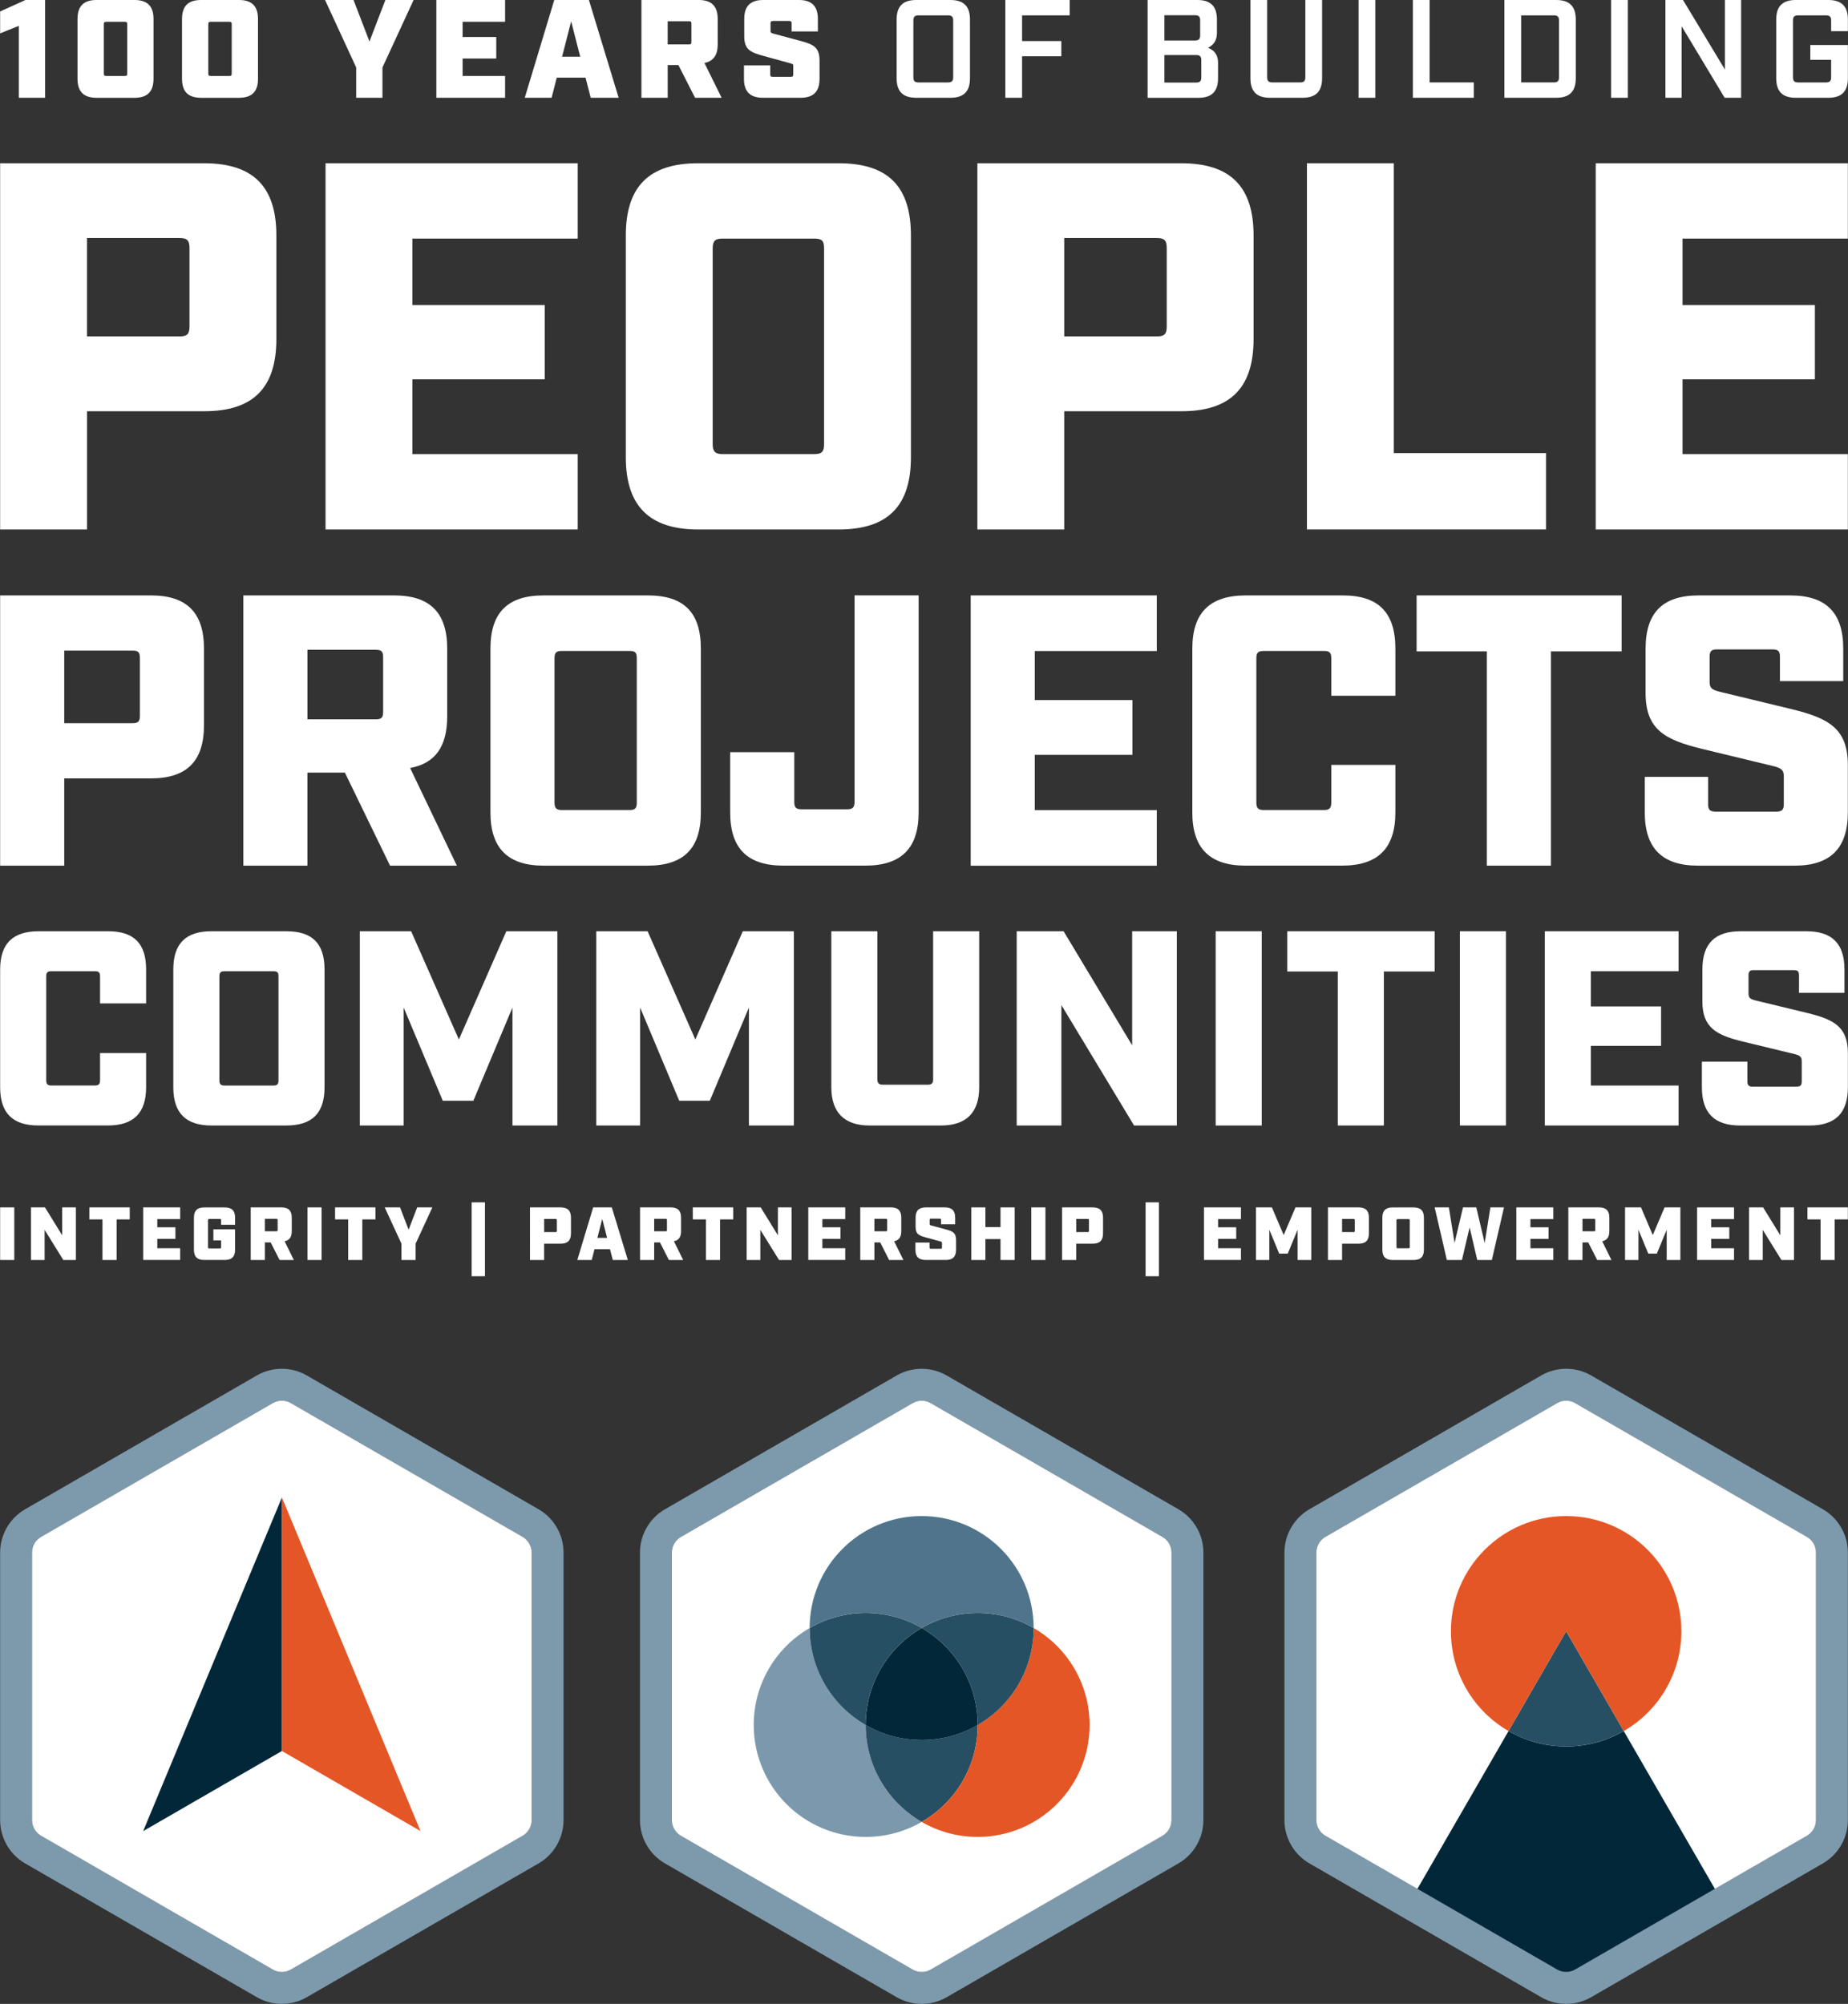 <?xml version="1.0" encoding="UTF-8"?> <svg xmlns="http://www.w3.org/2000/svg" xmlns:xlink="http://www.w3.org/1999/xlink" version="1.1" id="Layer_1" x="0px" y="0px" viewBox="0 0 664 720" style="enable-background:new 0 0 664 720;" xml:space="preserve"><rect x="0" y="0" width="664" height="720" fill="#333333" stroke="none"/> <style type="text/css"> .st0{fill:#FFFFFF;} .st1{fill:#012739;} .st2{fill:#285062;} .st3{fill:#50758B;} .st4{fill:#7D9AAD;} .st5{fill:#264F63;} .st6{fill:#E45625;} .st7{fill:#7C98AC;} .st8{fill:#50748B;} .st9{fill:#EC5E24;} .st10{fill:#002237;} .st11{fill:none;stroke:#E45625;stroke-width:6;stroke-miterlimit:10;} .st12{clip-path:url(#SVGID_00000132782522922014435470000010383191351718794114_);} .st13{clip-path:url(#SVGID_00000078019567980908078210000010879411032467211700_);fill:#FFFFFF;} .st14{clip-path:url(#SVGID_00000163767326405853501970000016534527873984348830_);} .st15{clip-path:url(#SVGID_00000169530514150363899040000010891970995309472432_);fill:#FFFFFF;} .st16{fill:none;stroke:#EC5E24;stroke-width:6;stroke-miterlimit:10;} .st17{clip-path:url(#SVGID_00000024711974452190724370000009609015098136013729_);} .st18{clip-path:url(#SVGID_00000026878668830595088180000010287836378802844044_);fill:#FFFFFF;} .st19{fill:none;stroke:#002237;stroke-width:4;stroke-miterlimit:10;} </style> <g> <g> <path class="st0" d="M0.05,433.82h5.08v18.9H0.05V433.82z"></path> <path class="st0" d="M11.12,433.82h5.05l6.18,10.04v-10.04h4.91v18.9h-4.51l-6.72-10.83v10.83h-4.91V433.82z"></path> <path class="st0" d="M36.82,438.14H32.1v-4.32h14.52v4.32H41.9v14.58h-5.08V438.14z"></path> <path class="st0" d="M51.45,433.82h13.28v4.21h-8.21v2.94h6.51v4.16h-6.51v3.37h8.21v4.21H51.45V433.82z"></path> <path class="st0" d="M69.68,449.05v-11.55c0-2.48,1.19-3.67,3.67-3.67h7.45c2.48,0,3.67,1.19,3.67,3.67v2.56h-5.02v-1.59 c0-0.38-0.11-0.49-0.49-0.49h-3.73c-0.38,0-0.49,0.11-0.49,0.49v9.61c0,0.38,0.11,0.49,0.49,0.49h3.73c0.38,0,0.49-0.11,0.49-0.49 v-2.38h-2.78v-4h7.8v7.34c0,2.48-1.19,3.67-3.67,3.67h-7.45C70.87,452.72,69.68,451.53,69.68,449.05z"></path> <path class="st0" d="M105.59,452.72h-5.13l-3.21-6.32h-2.08v6.32h-5.08v-18.9h11.07c2.48,0,3.67,1.19,3.67,3.67v4.91 c0,2.08-0.84,3.24-2.57,3.59L105.59,452.72z M99.27,442.41c0.38,0,0.49-0.11,0.49-0.49v-3.51c0-0.38-0.11-0.49-0.49-0.49h-4.1 v4.48H99.27z"></path> <path class="st0" d="M110.47,433.82h5.08v18.9h-5.08V433.82z"></path> <path class="st0" d="M125.11,438.14h-4.72v-4.32h14.52v4.32h-4.73v14.58h-5.08V438.14z"></path> <path class="st0" d="M144.25,446.86l-6.02-13.04h5.51l3.08,8.02l3.08-8.02h5.45l-6.02,13.04v5.86h-5.08V446.86z"></path> <path class="st0" d="M169.47,432.01h4.78v26.54h-4.78V432.01z"></path> <path class="st0" d="M190.44,433.82h11.04c2.48,0,3.67,1.19,3.67,3.67v5.7c0,2.48-1.19,3.67-3.67,3.67h-5.97v5.86h-5.08V433.82z M199.6,442.7c0.38,0,0.49-0.11,0.49-0.49v-3.75c0-0.38-0.11-0.49-0.49-0.49h-4.08v4.72H199.6z"></path> <path class="st0" d="M219.17,448.83h-5.56l-1,3.89h-5.18l5.7-18.9h6.7l5.75,18.9h-5.4L219.17,448.83z M218.14,444.78l-1.75-6.83 l-1.75,6.83H218.14z"></path> <path class="st0" d="M245.47,452.72h-5.13l-3.21-6.32h-2.08v6.32h-5.08v-18.9h11.07c2.48,0,3.67,1.19,3.67,3.67v4.91 c0,2.08-0.84,3.24-2.57,3.59L245.47,452.72z M239.15,442.41c0.38,0,0.49-0.11,0.49-0.49v-3.51c0-0.38-0.11-0.49-0.49-0.49h-4.1 v4.48H239.15z"></path> <path class="st0" d="M253.65,438.14h-4.72v-4.32h14.52v4.32h-4.73v14.58h-5.08V438.14z"></path> <path class="st0" d="M268.28,433.82h5.05l6.18,10.04v-10.04h4.91v18.9h-4.51l-6.72-10.83v10.83h-4.91V433.82z"></path> <path class="st0" d="M290.42,433.82h13.28v4.21h-8.21v2.94H302v4.16h-6.51v3.37h8.21v4.21h-13.28V433.82z"></path> <path class="st0" d="M324.6,452.72h-5.13l-3.21-6.32h-2.08v6.32h-5.08v-18.9h11.07c2.48,0,3.67,1.19,3.67,3.67v4.91 c0,2.08-0.84,3.24-2.57,3.59L324.6,452.72z M318.28,442.41c0.38,0,0.49-0.11,0.49-0.49v-3.51c0-0.38-0.11-0.49-0.49-0.49h-4.1 v4.48H318.28z"></path> <path class="st0" d="M328.92,449.05v-2.59H334v1.73c0,0.38,0.11,0.49,0.49,0.49h3.48c0.38,0,0.49-0.11,0.49-0.49v-1.65 c0-0.3-0.13-0.38-0.57-0.49l-5.02-1.38c-2.65-0.73-3.89-1.19-3.89-3.89v-3.29c0-2.48,1.19-3.67,3.67-3.67h6.88 c2.48,0,3.67,1.19,3.67,3.67v2.4h-5.08v-1.54c0-0.38-0.11-0.49-0.49-0.49h-3.1c-0.38,0-0.49,0.11-0.49,0.49v1.46 c0,0.3,0.08,0.38,0.57,0.51l5.02,1.35c2.65,0.7,3.89,1.19,3.89,3.89v3.48c0,2.48-1.19,3.67-3.67,3.67h-7.26 C330.11,452.72,328.92,451.53,328.92,449.05z"></path> <path class="st0" d="M348.98,433.82h5.08v7.07h5.43v-7.07h5.08v18.9h-5.08v-7.51h-5.43v7.51h-5.08V433.82z"></path> <path class="st0" d="M370.55,433.82h5.08v18.9h-5.08V433.82z"></path> <path class="st0" d="M381.62,433.82h11.04c2.48,0,3.67,1.19,3.67,3.67v5.7c0,2.48-1.19,3.67-3.67,3.67h-5.97v5.86h-5.08V433.82z M390.78,442.7c0.38,0,0.49-0.11,0.49-0.49v-3.75c0-0.38-0.11-0.49-0.49-0.49h-4.08v4.72H390.78z"></path> <path class="st0" d="M411.62,432.01h4.78v26.54h-4.78V432.01z"></path> <path class="st0" d="M432.6,433.82h13.28v4.21h-8.21v2.94h6.51v4.16h-6.51v3.37h8.21v4.21H432.6V433.82z"></path> <path class="st0" d="M451.28,433.82H457l4.24,9.94l4.24-9.94h5.67v18.9h-4.91v-10.88l-3.54,8.58h-3.08l-3.54-8.58v10.88h-4.81 V433.82z"></path> <path class="st0" d="M477.15,433.82h11.04c2.48,0,3.67,1.19,3.67,3.67v5.7c0,2.48-1.19,3.67-3.67,3.67h-5.97v5.86h-5.08V433.82z M486.3,442.7c0.38,0,0.49-0.11,0.49-0.49v-3.75c0-0.38-0.11-0.49-0.49-0.49h-4.08v4.72H486.3z"></path> <path class="st0" d="M496.69,449.05v-11.55c0-2.48,1.19-3.67,3.67-3.67h7.59c2.48,0,3.67,1.19,3.67,3.67v11.55 c0,2.48-1.19,3.67-3.67,3.67h-7.59C497.88,452.72,496.69,451.53,496.69,449.05z M506.06,448.51c0.38,0,0.49-0.11,0.49-0.49v-9.5 c0-0.38-0.11-0.49-0.49-0.49h-3.81c-0.38,0-0.49,0.11-0.49,0.49v9.5c0,0.38,0.11,0.49,0.49,0.49H506.06z"></path> <path class="st0" d="M515.49,433.82h5.1l2.05,12.8l3.02-12.8h4.78l3.02,12.8l2.05-12.8h4.89l-4.37,18.9h-5.24L528.04,441 l-2.75,11.72h-5.43L515.49,433.82z"></path> <path class="st0" d="M544.83,433.82h13.28v4.21h-8.21v2.94h6.51v4.16h-6.51v3.37h8.21v4.21h-13.28V433.82z"></path> <path class="st0" d="M579.01,452.72h-5.13l-3.21-6.32h-2.08v6.32h-5.08v-18.9h11.07c2.48,0,3.67,1.19,3.67,3.67v4.91 c0,2.08-0.84,3.24-2.57,3.59L579.01,452.72z M572.7,442.41c0.38,0,0.49-0.11,0.49-0.49v-3.51c0-0.38-0.11-0.49-0.49-0.49h-4.1 v4.48H572.7z"></path> <path class="st0" d="M583.9,433.82h5.72l4.24,9.94l4.24-9.94h5.67v18.9h-4.91v-10.88l-3.54,8.58h-3.08l-3.54-8.58v10.88h-4.81 V433.82z"></path> <path class="st0" d="M609.77,433.82h13.28v4.21h-8.21v2.94h6.51v4.16h-6.51v3.37h8.21v4.21h-13.28V433.82z"></path> <path class="st0" d="M628.45,433.82h5.05l6.18,10.04v-10.04h4.91v18.9h-4.51l-6.72-10.83v10.83h-4.91V433.82z"></path> <path class="st0" d="M654.15,438.14h-4.72v-4.32h14.52v4.32h-4.73v14.58h-5.08V438.14z"></path> </g> <g> <g> <path class="st0" d="M6.77,9.28l-6.72,2.71V4.12L9.13,0h7.08v35.13H6.77V9.28z"></path> <path class="st0" d="M27.85,28.31V6.83c0-4.62,2.21-6.83,6.83-6.83h13.65c4.62,0,6.83,2.21,6.83,6.83v21.48 c0,4.62-2.21,6.83-6.83,6.83H34.68C30.06,35.13,27.85,32.92,27.85,28.31z M44.82,27.3c0.7,0,0.9-0.2,0.9-0.9V8.73 c0-0.7-0.2-0.9-0.9-0.9h-6.62c-0.7,0-0.9,0.2-0.9,0.9V26.4c0,0.7,0.2,0.9,0.9,0.9H44.82z"></path> <path class="st0" d="M65.4,28.31V6.83C65.4,2.21,67.6,0,72.22,0h13.65c4.62,0,6.83,2.21,6.83,6.83v21.48 c0,4.62-2.21,6.83-6.83,6.83H72.22C67.6,35.13,65.4,32.92,65.4,28.31z M82.36,27.3c0.7,0,0.9-0.2,0.9-0.9V8.73 c0-0.7-0.2-0.9-0.9-0.9h-6.62c-0.7,0-0.9,0.2-0.9,0.9V26.4c0,0.7,0.2,0.9,0.9,0.9H82.36z"></path> <path class="st0" d="M127.98,24.24L116.79,0h10.24l5.72,14.91L138.47,0h10.14l-11.19,24.24v10.89h-9.44V24.24z"></path> <path class="st0" d="M156.79,0h24.69v7.83h-15.26v5.47h12.09v7.73h-12.09v6.27h15.26v7.83h-24.69V0z"></path> <path class="st0" d="M210.39,27.9h-10.34l-1.86,7.23h-9.64L199.15,0h12.45l10.69,35.13h-10.04L210.39,27.9z M208.48,20.38 l-3.26-12.7l-3.26,12.7H208.48z"></path> <path class="st0" d="M259.28,35.13h-9.54l-5.97-11.74h-3.86v11.74h-9.44V0h20.58c4.62,0,6.83,2.21,6.83,6.83v9.13 c0,3.86-1.56,6.02-4.77,6.67L259.28,35.13z M247.53,15.96c0.7,0,0.9-0.2,0.9-0.9V8.53c0-0.7-0.2-0.9-0.9-0.9h-7.63v8.33H247.53z"></path> <path class="st0" d="M267.31,28.31v-4.82h9.44v3.21c0,0.7,0.2,0.9,0.9,0.9h6.47c0.7,0,0.9-0.2,0.9-0.9v-3.06 c0-0.55-0.25-0.7-1.05-0.9l-9.33-2.56c-4.92-1.36-7.23-2.21-7.23-7.23V6.83c0-4.62,2.21-6.83,6.83-6.83h12.8 c4.62,0,6.83,2.21,6.83,6.83v4.47h-9.44V8.43c0-0.7-0.2-0.9-0.9-0.9h-5.77c-0.7,0-0.9,0.2-0.9,0.9v2.71 c0,0.55,0.15,0.7,1.05,0.95l9.33,2.51c4.92,1.31,7.23,2.21,7.23,7.23v6.47c0,4.62-2.21,6.83-6.83,6.83h-13.5 C269.52,35.13,267.31,32.92,267.31,28.31z"></path> <path class="st0" d="M322.16,28.1V7.03c0-4.77,2.26-7.03,7.03-7.03h12.3c4.77,0,7.03,2.26,7.03,7.03V28.1 c0,4.77-2.26,7.03-7.03,7.03h-12.3C324.42,35.13,322.16,32.87,322.16,28.1z M340.63,29.61c1.36,0,1.86-0.5,1.86-1.86V7.38 c0-1.36-0.5-1.86-1.86-1.86h-10.54c-1.41,0-1.91,0.5-1.91,1.86v20.38c0,1.36,0.5,1.86,1.91,1.86H340.63z"></path> <path class="st0" d="M361.21,0h23.14v5.52h-17.11v9.23h14.1v5.47h-14.1v14.91h-6.02V0z"></path> <path class="st0" d="M412.35,0h17.87c4.77,0,7.03,2.26,7.03,7.03v4.77c0,2.56-1,4.27-3.21,5.37c2.51,0.95,3.61,2.81,3.61,5.37 v5.57c0,4.77-2.26,7.03-7.03,7.03h-18.27V0z M429.37,14.55c1.36,0,1.86-0.5,1.86-1.91V7.33c0-1.36-0.5-1.86-1.86-1.86h-10.99 v9.08H429.37z M429.77,29.66c1.36,0,1.86-0.5,1.86-1.86v-6.17c0-1.36-0.5-1.86-1.86-1.86h-11.39v9.89H429.77z"></path> <path class="st0" d="M449.29,28.1V0h6.02v27.75c0,1.36,0.5,1.86,1.91,1.86h9.94c1.36,0,1.86-0.5,1.86-1.86V0h6.02v28.1 c0,4.77-2.26,7.03-7.03,7.03h-11.69C451.55,35.13,449.29,32.87,449.29,28.1z"></path> <path class="st0" d="M488.14,0h6.02v35.13h-6.02V0z"></path> <path class="st0" d="M507.66,0h6.02v29.61h15.86v5.52h-21.88V0z"></path> <path class="st0" d="M540.54,0h18.62c4.77,0,7.03,2.26,7.03,7.03V28.1c0,4.77-2.26,7.03-7.03,7.03h-18.62V0z M558.3,29.61 c1.36,0,1.86-0.5,1.86-1.86V7.38c0-1.36-0.5-1.86-1.86-1.86h-11.74v24.09H558.3z"></path> <path class="st0" d="M578.88,0h6.02v35.13h-6.02V0z"></path> <path class="st0" d="M598.4,0h6.32l15.06,24.99V0h5.82v35.13h-5.92l-15.46-25.7v25.7h-5.82V0z"></path> <path class="st0" d="M638.21,28.1V7.03c0-4.77,2.26-7.03,7.03-7.03h11.69c4.77,0,7.03,2.26,7.03,7.03v4.17h-6.02V7.38 c0-1.36-0.5-1.86-1.91-1.86h-9.89c-1.41,0-1.91,0.5-1.91,1.86v20.38c0,1.36,0.5,1.86,1.91,1.86h9.89c1.41,0,1.91-0.5,1.91-1.86 v-6.27h-7.48v-5.32h13.5V28.1c0,4.77-2.26,7.03-7.03,7.03h-11.69C640.46,35.13,638.21,32.87,638.21,28.1z"></path> </g> <g> <path class="st0" d="M0.05,58.66h73.31c17.48,0,25.94,8.27,25.94,25.94v37.22c0,17.67-8.46,25.94-25.94,25.94h-42.1v42.48H0.05 V58.66z M64.52,120.87c2.63,0,3.57-0.75,3.57-3.57v-28.2c0-2.82-0.94-3.57-3.57-3.57H31.25v35.34H64.52z"></path> <path class="st0" d="M116.97,58.66h90.6v27.07h-59.4v23.87h47.56v26.69h-47.56v26.88h59.4v27.07h-90.6V58.66z"></path> <path class="st0" d="M224.86,164.29V84.6c0-17.67,8.46-25.94,25.94-25.94h50.56c17.67,0,25.94,8.27,25.94,25.94v79.7 c0,17.48-8.27,25.94-25.94,25.94H250.8C233.32,190.23,224.86,181.78,224.86,164.29z M292.53,163.17c2.82,0,3.57-0.94,3.57-3.57 V89.3c0-2.82-0.75-3.57-3.57-3.57h-32.89c-2.63,0-3.57,0.75-3.57,3.57v70.3c0,2.63,0.94,3.57,3.57,3.57H292.53z"></path> <path class="st0" d="M351.17,58.66h73.31c17.48,0,25.94,8.27,25.94,25.94v37.22c0,17.67-8.46,25.94-25.94,25.94h-42.1v42.48 h-31.2V58.66z M415.65,120.87c2.63,0,3.57-0.75,3.57-3.57v-28.2c0-2.82-0.94-3.57-3.57-3.57h-33.27v35.34H415.65z"></path> <path class="st0" d="M469.59,58.66h31.2v104.13h54.7v27.44h-85.9V58.66z"></path> <path class="st0" d="M573.35,58.66h90.6v27.07h-59.4v23.87h47.56v26.69h-47.56v26.88h59.4v27.07h-90.6V58.66z"></path> </g> <g> <path class="st0" d="M0.05,213.93h54.1c12.9,0,19.14,6.1,19.14,19.14v27.47c0,13.04-6.24,19.14-19.14,19.14H23.08v31.35H0.05 V213.93z M47.63,259.84c1.94,0,2.64-0.55,2.64-2.64V236.4c0-2.08-0.69-2.64-2.64-2.64H23.08v26.08H47.63z"></path> <path class="st0" d="M164.15,311.03h-24l-16.23-33.43h-13.46v33.43H87.44v-97.1h54.1c12.9,0,19.14,6.1,19.14,19.14v24.28 c0,10.96-4.3,16.92-13.32,18.59L164.15,311.03z M135.02,258.45c1.94,0,2.64-0.55,2.64-2.64v-19.7c0-2.08-0.69-2.64-2.64-2.64 h-24.55v24.97H135.02z"></path> <path class="st0" d="M176.22,291.89v-58.82c0-13.04,6.24-19.14,19.14-19.14h37.32c13.04,0,19.14,6.1,19.14,19.14v58.82 c0,12.9-6.1,19.14-19.14,19.14h-37.32C182.46,311.03,176.22,304.79,176.22,291.89z M226.16,291.05c2.08,0,2.64-0.69,2.64-2.64 v-51.88c0-2.08-0.55-2.64-2.64-2.64h-24.28c-1.94,0-2.64,0.55-2.64,2.64v51.88c0,1.94,0.69,2.64,2.64,2.64H226.16z"></path> <path class="st0" d="M262.36,291.89v-21.64h23.03v17.89c0,1.94,0.55,2.64,2.64,2.64h16.37c1.94,0,2.64-0.69,2.64-2.64v-74.22 h23.03v77.96c0,12.9-6.24,19.14-19.14,19.14h-29.41C268.47,311.03,262.36,304.79,262.36,291.89z"></path> <path class="st0" d="M348.78,213.93h66.86v19.98h-43.84v17.62h35.1v19.7h-35.1v19.84h43.84v19.98h-66.86V213.93z"></path> <path class="st0" d="M428.41,291.89v-58.82c0-13.04,6.38-19.14,19.28-19.14h34.68c12.9,0,19,6.1,19,19.14v16.92h-23.03v-13.46 c0-2.08-0.69-2.64-2.64-2.64h-21.64c-1.94,0-2.64,0.55-2.64,2.64v51.88c0,1.94,0.69,2.64,2.64,2.64h21.64 c1.94,0,2.64-0.69,2.64-2.64v-13.59h23.03v17.06c0,12.9-6.24,19.14-19.14,19.14h-34.68 C434.65,311.03,428.41,304.79,428.41,291.89z"></path> <path class="st0" d="M534.25,234.04H509v-20.11h73.66v20.11h-25.39v76.99h-23.03V234.04z"></path> <path class="st0" d="M590.98,291.89v-12.76h22.75v9.85c0,1.94,0.69,2.64,2.64,2.64h21.92c1.94,0,2.64-0.69,2.64-2.64v-10.13 c0-2.22-0.97-2.91-3.88-3.61l-25.8-6.24c-12.9-3.19-19.98-6.8-19.98-19.98v-15.95c0-13.04,6.24-19.14,19.14-19.14h32.74 c12.9,0,19.14,6.1,19.14,19.14v11.65h-22.75v-8.74c0-2.08-0.69-2.64-2.64-2.64h-19.98c-1.94,0-2.64,0.56-2.64,2.64V245 c0,2.22,0.83,2.91,3.88,3.61l25.8,6.24c12.9,3.19,19.98,6.8,19.98,19.98v17.06c0,12.9-6.24,19.14-19.14,19.14h-34.68 C597.23,311.03,590.98,304.79,590.98,291.89z"></path> </g> <g> <path class="st0" d="M0.05,390.64v-42.28c0-9.37,4.59-13.76,13.86-13.76h24.93c9.27,0,13.66,4.39,13.66,13.76v12.16H35.95v-9.67 c0-1.5-0.5-1.89-1.89-1.89H18.5c-1.4,0-1.89,0.4-1.89,1.89v37.29c0,1.4,0.5,1.89,1.89,1.89h15.56c1.4,0,1.89-0.5,1.89-1.89v-9.77 H52.5v12.26c0,9.27-4.49,13.76-13.76,13.76H13.81C4.54,404.4,0.05,399.91,0.05,390.64z"></path> <path class="st0" d="M62.27,390.64v-42.28c0-9.37,4.49-13.76,13.76-13.76h26.82c9.37,0,13.76,4.39,13.76,13.76v42.28 c0,9.27-4.39,13.76-13.76,13.76H76.03C66.76,404.4,62.27,399.91,62.27,390.64z M98.17,390.04c1.5,0,1.89-0.5,1.89-1.89v-37.29 c0-1.5-0.4-1.89-1.89-1.89H80.72c-1.4,0-1.89,0.4-1.89,1.89v37.29c0,1.4,0.5,1.89,1.89,1.89H98.17z"></path> <path class="st0" d="M129.28,334.6h18.45l17.15,38.89l17.05-38.89h18.35v69.8h-16.15v-42.38l-14.06,33.5h-10.97l-14.06-33.5 v42.38h-15.75V334.6z"></path> <path class="st0" d="M214.24,334.6h18.45l17.15,38.89l17.05-38.89h18.35v69.8h-16.15v-42.38l-14.06,33.5h-10.97l-14.06-33.5 v42.38h-15.75V334.6z"></path> <path class="st0" d="M298.7,390.64V334.6h16.55v53.25c0,1.3,0.6,1.89,1.89,1.89h16.25c1.4,0,1.89-0.6,1.89-1.89V334.6h16.55 v56.04c0,9.07-4.59,13.76-13.76,13.76h-25.63C303.38,404.4,298.7,399.71,298.7,390.64z"></path> <path class="st0" d="M365.31,334.6h16.85l24.63,40.98V334.6h16.05v69.8h-15.36l-26.12-43.28v43.28h-16.05V334.6z"></path> <path class="st0" d="M436.8,334.6h16.55v69.8H436.8V334.6z"></path> <path class="st0" d="M480.68,349.06h-18.15V334.6h52.95v14.46h-18.25v55.34h-16.55V349.06z"></path> <path class="st0" d="M524.55,334.6h16.55v69.8h-16.55V334.6z"></path> <path class="st0" d="M555.06,334.6h48.06v14.36h-31.51v12.66h25.23v14.16h-25.23v14.26h31.51v14.36h-48.06V334.6z"></path> <path class="st0" d="M611.5,390.64v-9.17h16.35v7.08c0,1.4,0.5,1.89,1.89,1.89h15.75c1.4,0,1.89-0.5,1.89-1.89v-7.28 c0-1.6-0.7-2.09-2.79-2.59l-18.55-4.49c-9.27-2.29-14.36-4.89-14.36-14.36v-11.47c0-9.37,4.49-13.76,13.76-13.76h23.53 c9.27,0,13.76,4.39,13.76,13.76v8.38H646.4v-6.28c0-1.5-0.5-1.89-1.89-1.89h-14.36c-1.4,0-1.89,0.4-1.89,1.89v6.48 c0,1.6,0.6,2.09,2.79,2.59l18.55,4.49c9.27,2.29,14.36,4.89,14.36,14.36v12.26c0,9.27-4.49,13.76-13.76,13.76h-24.93 C615.99,404.4,611.5,399.91,611.5,390.64z"></path> </g> </g> </g> <g> <g> <g> <path class="st4" d="M654.98,542.28L571.7,494.2c-5.53-3.19-12.41-3.19-17.94,0l-83.28,48.08c-5.53,3.2-8.97,9.16-8.97,15.55 v96.15c0,6.4,3.44,12.35,8.97,15.54l83.28,48.08c2.77,1.6,5.87,2.4,8.97,2.4c3.1,0,6.2-0.8,8.97-2.4l83.28-48.08 c5.53-3.19,8.97-9.14,8.97-15.54v-96.15C663.95,551.44,660.51,545.47,654.98,542.28z M652.49,653.98c0,2.31-1.24,4.46-3.24,5.61 l-33.07,19.09l-50.21,28.99c-2,1.16-4.48,1.16-6.48,0l-50.21-28.99l-33.07-19.09c-1.99-1.15-3.23-3.3-3.23-5.61v-96.15 c0-2.31,1.24-4.47,3.23-5.62l83.28-48.07c1-0.59,2.12-0.87,3.24-0.87s2.24,0.28,3.24,0.87l83.28,48.07 c2,1.15,3.24,3.31,3.24,5.62V653.98z"></path> <path class="st0" d="M652.49,557.83v96.15c0,2.31-1.24,4.46-3.24,5.61l-33.07,19.09l-50.21,28.99c-2,1.16-4.48,1.16-6.48,0 l-50.21-28.99l-33.07-19.09c-1.99-1.15-3.23-3.3-3.23-5.61v-96.15c0-2.31,1.24-4.47,3.23-5.62l83.28-48.07 c1-0.59,2.12-0.87,3.24-0.87s2.24,0.28,3.24,0.87l83.28,48.07C651.25,553.36,652.49,555.52,652.49,557.83z"></path> </g> <g> <path class="st1" d="M616.18,678.68l-50.21,28.99c-2,1.16-4.48,1.16-6.48,0l-50.21-28.99l22.98-39.79l9.77-16.92 c6.09,3.53,13.16,5.54,20.7,5.54c7.55,0,14.61-2.01,20.7-5.54l9.77,16.92L616.18,678.68z"></path> </g> <g> <path class="st5" d="M583.43,621.97c-6.09,3.52-13.15,5.54-20.7,5.54c-7.54,0-14.61-2.02-20.7-5.54l20.7-35.86L583.43,621.97z"></path> </g> <g> <path class="st6" d="M604.13,586.12c0,15.32-8.32,28.7-20.7,35.86l-20.7-35.86l-20.7,35.86c-12.37-7.16-20.7-20.53-20.7-35.86 c0-22.87,18.54-41.39,41.39-41.39C585.6,544.72,604.13,563.25,604.13,586.12z"></path> </g> </g> <g> <g> <path class="st4" d="M193.52,542.29l-83.29-48.09c-5.53-3.19-12.4-3.19-17.93,0L9.02,542.29c-5.53,3.19-8.97,9.14-8.97,15.53 v96.16c0,6.39,3.44,12.35,8.97,15.54L92.3,717.6c2.76,1.6,5.87,2.4,8.97,2.4s6.2-0.8,8.96-2.4l83.29-48.08 c5.53-3.2,8.96-9.15,8.96-15.54v-96.16C202.48,551.43,199.05,545.48,193.52,542.29z M191.02,653.98c0,2.31-1.24,4.46-3.23,5.61 l-83.29,48.08c-1.99,1.16-4.47,1.16-6.47,0l-83.28-48.08c-2-1.15-3.24-3.3-3.24-5.61v-96.16c0-2.31,1.24-4.46,3.24-5.61 l83.28-48.08c1-0.58,2.12-0.86,3.24-0.86s2.24,0.28,3.23,0.86l83.29,48.08c1.99,1.16,3.23,3.3,3.23,5.61V653.98z"></path> <path class="st0" d="M191.02,557.82v96.16c0,2.31-1.24,4.46-3.23,5.61l-83.29,48.08c-1.99,1.16-4.47,1.16-6.47,0l-83.28-48.08 c-2-1.15-3.24-3.3-3.24-5.61v-96.16c0-2.31,1.24-4.46,3.24-5.61l83.28-48.08c1-0.58,2.12-0.86,3.24-0.86s2.24,0.28,3.23,0.86 l83.29,48.08C189.78,553.37,191.02,555.51,191.02,557.82z"></path> </g> <g> <polygon class="st1" points="101.29,538.04 51.44,657.92 101.29,629.14 101.3,629.15 101.3,538.06 "></polygon> </g> <g> <polygon class="st6" points="101.3,538.06 101.3,629.15 151.09,657.9 "></polygon> </g> </g> <g> <g> <path class="st4" d="M423.42,542.29l-83.28-48.08c-5.53-3.2-12.4-3.2-17.94,0l-83.28,48.08c-5.53,3.19-8.97,9.15-8.97,15.54 v96.16c0,6.39,3.44,12.34,8.97,15.53l83.28,48.09c2.77,1.59,5.87,2.39,8.97,2.39c3.1,0,6.2-0.8,8.97-2.39l83.28-48.09 c5.53-3.19,8.97-9.14,8.97-15.53v-96.16C432.39,551.44,428.95,545.48,423.42,542.29z M420.93,653.98c0,2.31-1.24,4.45-3.24,5.61 l-83.28,48.08c-2,1.15-4.48,1.15-6.48,0l-83.28-48.08c-1.99-1.16-3.24-3.3-3.24-5.61v-96.16c0-2.31,1.25-4.46,3.24-5.61 l83.28-48.08c1-0.58,2.12-0.87,3.24-0.87c1.12,0,2.24,0.29,3.24,0.87l83.28,48.08c2,1.15,3.24,3.3,3.24,5.61V653.98z"></path> <path class="st0" d="M420.93,557.83v96.16c0,2.31-1.24,4.45-3.24,5.61l-83.28,48.08c-2,1.15-4.48,1.15-6.48,0l-83.28-48.08 c-1.99-1.16-3.24-3.3-3.24-5.61v-96.16c0-2.31,1.25-4.46,3.24-5.61l83.28-48.08c1-0.58,2.12-0.87,3.24-0.87 c1.12,0,2.24,0.29,3.24,0.87l83.28,48.08C419.69,553.36,420.93,555.52,420.93,557.83z"></path> </g> <g> <path class="st7" d="M331.17,654.62c-5.91,3.43-12.8,5.39-20.12,5.39c-22.22,0-40.23-18.01-40.23-40.23 c0-14.89,8.09-27.9,20.12-34.84v0.02c0,14.89,8.09,27.9,20.12,34.84C311.06,634.68,319.14,647.67,331.17,654.62z"></path> </g> <g> <path class="st5" d="M351.29,619.79c0,14.89-8.08,27.88-20.12,34.82c-12.03-6.94-20.12-19.94-20.12-34.82 c5.91,3.43,12.78,5.39,20.12,5.39S345.38,623.22,351.29,619.79z"></path> </g> <g> <path class="st6" d="M391.5,619.78c0,22.22-18.01,40.23-40.21,40.23c-7.32,0-14.21-1.96-20.12-5.39 c12.03-6.94,20.12-19.94,20.12-34.82c12.03-6.94,20.12-19.95,20.12-34.84C383.42,591.9,391.5,604.89,391.5,619.78z"></path> </g> <g> <path class="st1" d="M351.29,619.78v0.02c-5.91,3.43-12.78,5.39-20.12,5.39s-14.21-1.96-20.12-5.39v-0.02 c0-14.89,8.09-27.9,20.12-34.84C343.2,591.88,351.29,604.89,351.29,619.78z"></path> </g> <g> <path class="st5" d="M371.4,584.94v0.02c0,14.89-8.08,27.9-20.12,34.84v-0.02c0-14.89-8.08-27.9-20.12-34.84 c5.91-3.43,12.8-5.39,20.12-5.39C358.62,579.55,365.5,581.51,371.4,584.94z"></path> </g> <g> <path class="st5" d="M331.17,584.94c-12.03,6.94-20.12,19.95-20.12,34.84v0.02c-12.03-6.94-20.12-19.95-20.12-34.84v-0.02 c5.91-3.43,12.8-5.39,20.12-5.39C318.38,579.55,325.27,581.51,331.17,584.94z"></path> </g> <g> <path class="st8" d="M371.4,584.94c-5.91-3.43-12.78-5.39-20.12-5.39c-7.32,0-14.21,1.96-20.12,5.39 c-5.91-3.43-12.8-5.39-20.12-5.39c-7.32,0-14.21,1.96-20.12,5.39c0.02-22.22,18.01-40.21,40.23-40.21 C353.4,544.72,371.39,562.71,371.4,584.94z"></path> </g> </g> </g> </svg> 